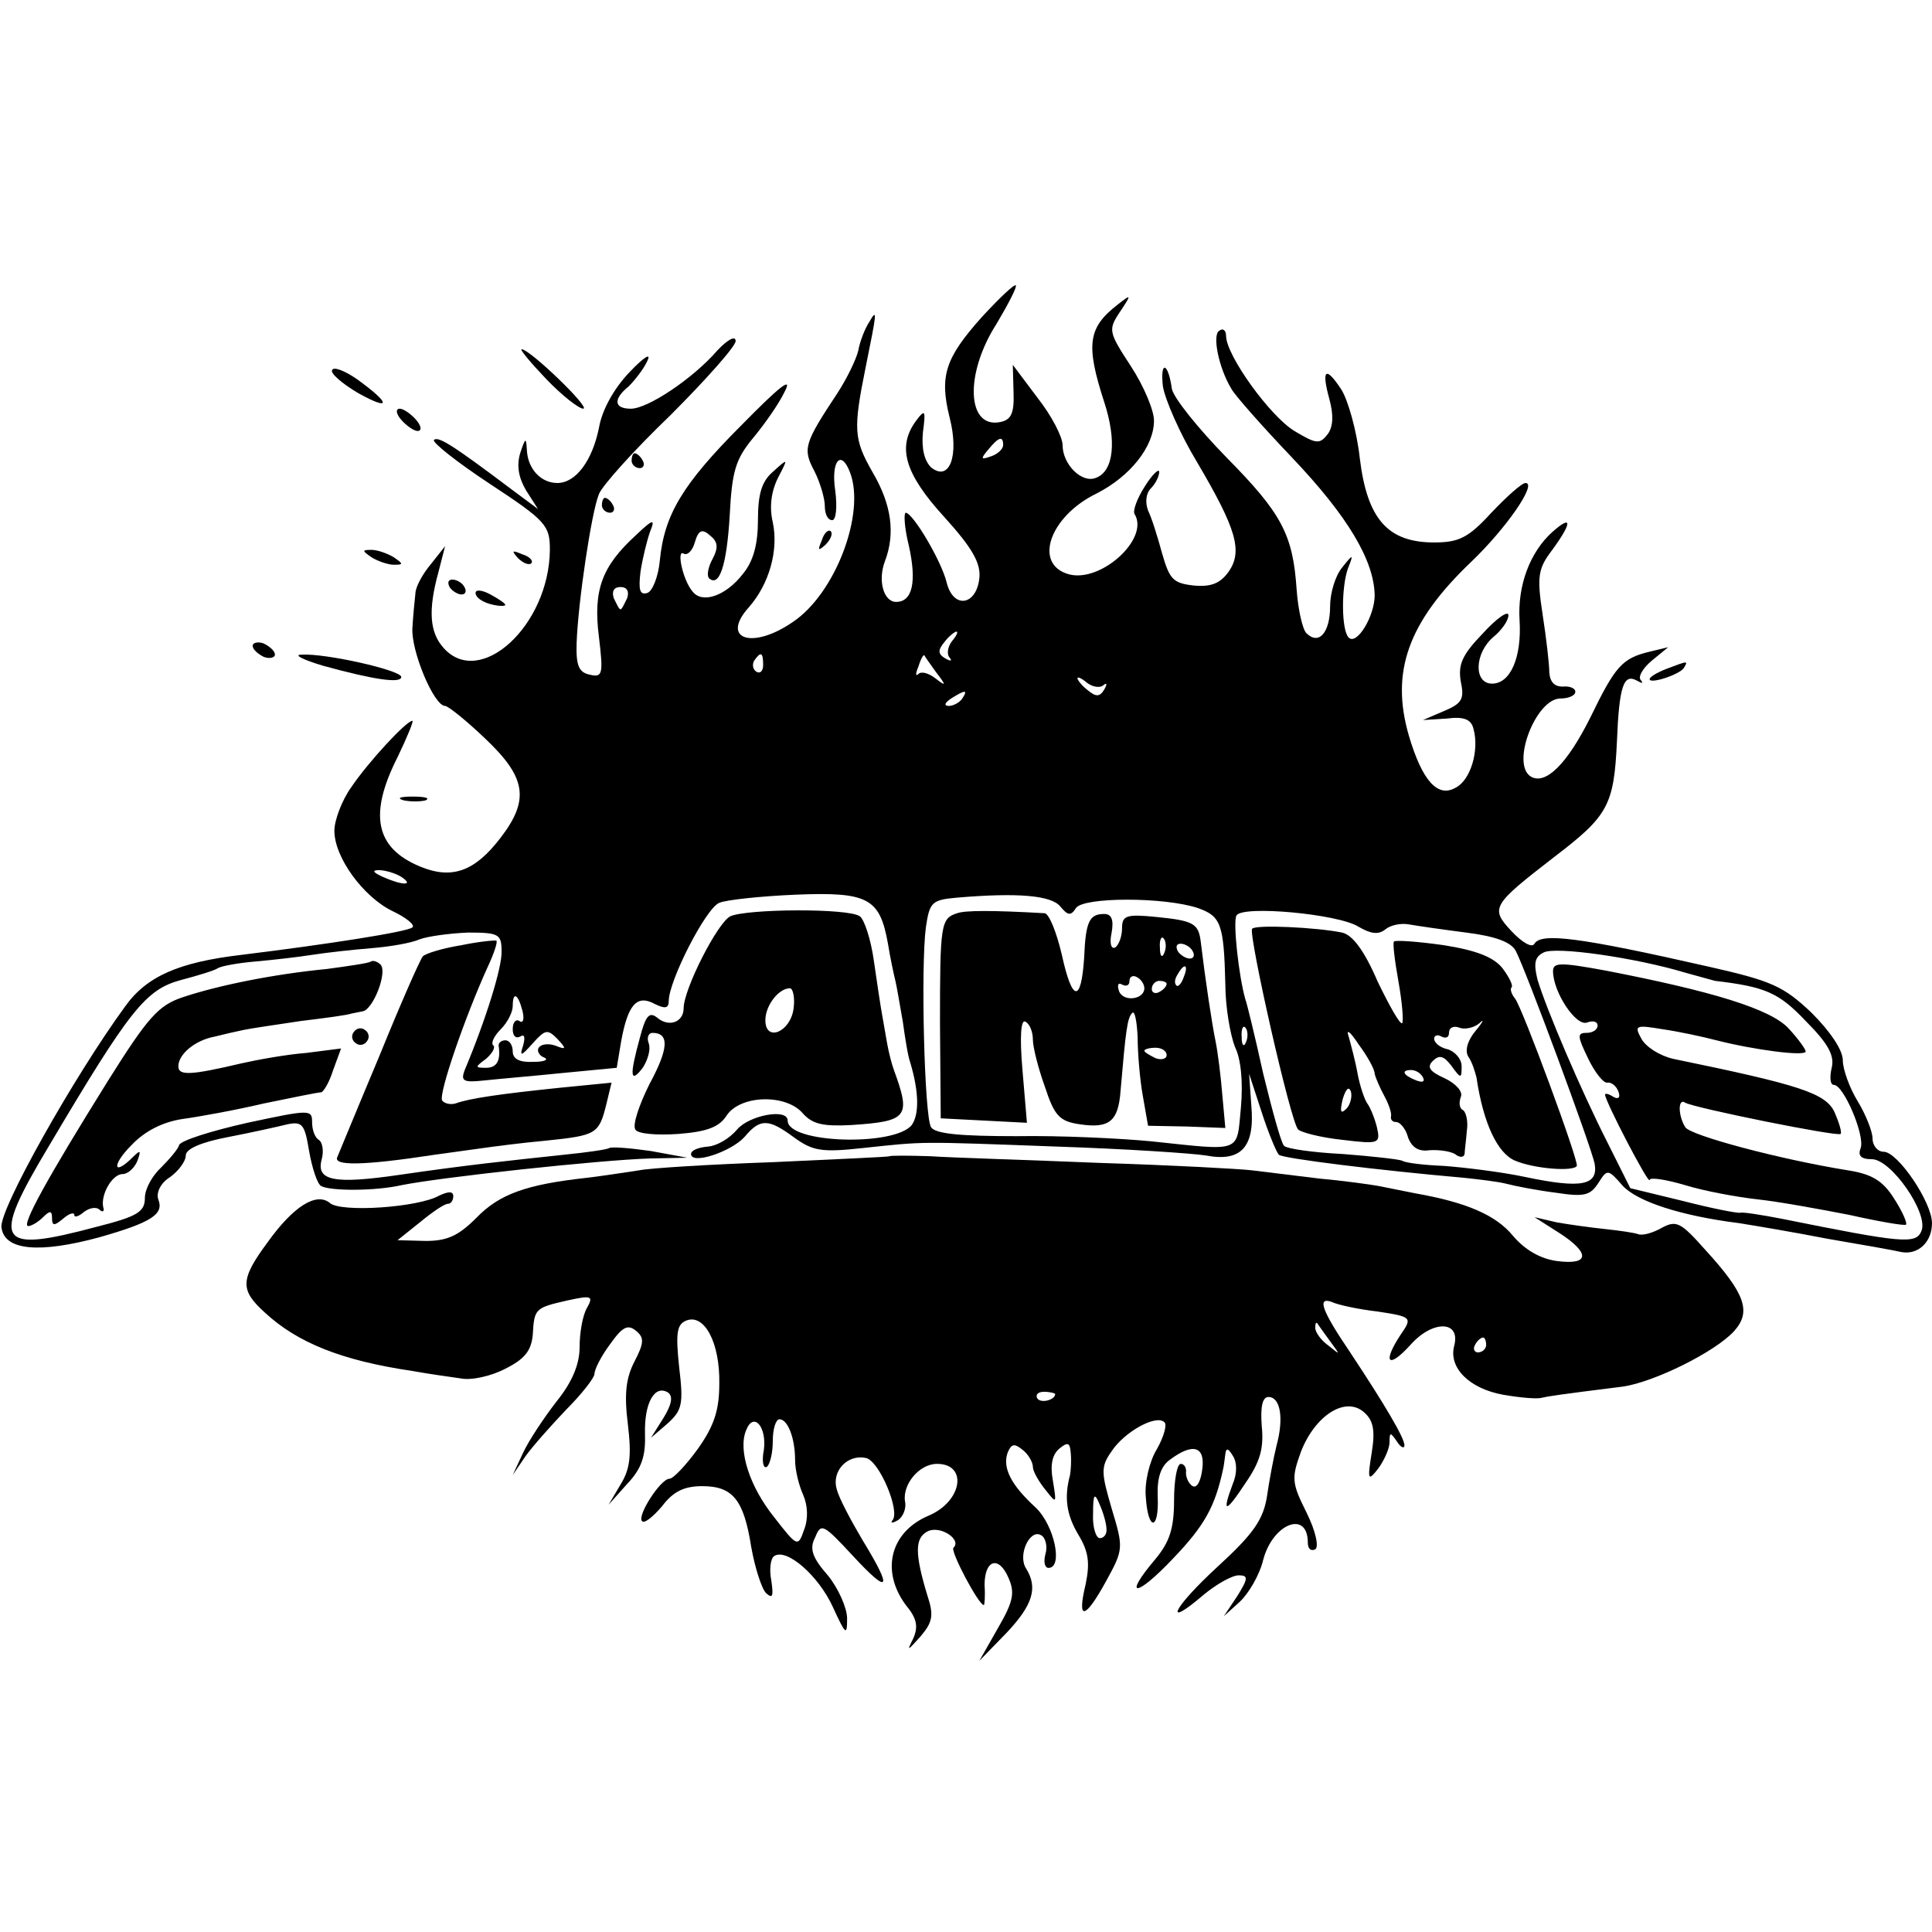 <svg version="1" xmlns="http://www.w3.org/2000/svg" width="346.667" height="346.667" viewBox="0 0 260 260"><path d="M132.1 42.7c-4.9 5.5-5.7 7.9-4.3 13.5 1.3 5.1 0 8.7-2.5 6.7-.9-.9-1.3-2.5-1.1-4.7.4-3 .3-3.2-.9-1.6-2.6 3.5-1.6 7.1 3.8 13 3.8 4.2 4.9 6.2 4.7 8.2-.4 3.7-3.5 4.2-4.4.6-.7-2.9-4.5-9.3-5.5-9.4-.3 0-.2 2 .4 4.4 1.1 4.9.5 7.6-1.7 7.6-1.7 0-2.5-2.9-1.5-5.5 1.4-3.7.9-7.6-1.7-12-2.5-4.4-2.6-5.7-.9-14.1 1.5-7.4 1.6-8 .5-6.1-.6.9-1.3 2.7-1.5 3.9-.3 1.2-1.5 3.7-2.8 5.7-4.5 6.8-4.7 7.5-3.1 10.5.8 1.6 1.4 3.7 1.4 4.7 0 1.1.4 1.9 1 1.9.5 0 .7-1.7.4-4-.6-4 .8-5.6 2-2.4 2.1 5.5-2 16.3-7.7 20.1-5.5 3.8-9.8 2.3-5.9-2 2.7-3.1 4-7.6 3.2-11.4-.5-2.1-.2-4.2.7-6 1.4-2.7 1.4-2.7-.7-.8-1.5 1.3-2 3-2 6.5 0 3.2-.6 5.5-2 7.2-2.3 3-5.5 4.1-6.8 2.4-1.3-1.5-2.2-5.7-1.2-5.1.5.3 1.2-.4 1.5-1.5.5-1.7 1-1.9 2.1-.9 1 .8 1.1 1.6.3 3.1-.6 1.1-.8 2.2-.5 2.6 1.4 1.3 2.4-1.7 2.8-8.4.3-6 .8-7.6 3.1-10.4 1.5-1.8 3.5-4.6 4.3-6.3 1.1-2.1-.6-.8-5.8 4.5-8 8-10.4 12.1-11 18.2-.2 2.2-1 4.2-1.7 4.4-1 .3-1.2-.4-.9-2.9.3-1.9.9-4.3 1.3-5.4.7-1.7.4-1.7-1.9.5-4.6 4.2-5.8 7.4-5 13.7.6 5 .5 5.5-1.2 5.1-1.5-.3-1.9-1.2-1.8-4.3.2-5.5 2-17.6 3-20 .4-1.1 4.7-5.9 9.6-10.6 4.8-4.8 8.8-9.3 8.8-10 0-.8-1.1-.2-2.5 1.3-3.2 3.7-9.3 7.8-11.6 7.8-2.3 0-2.4-1.3-.3-3 .8-.8 2-2.3 2.5-3.4.6-1.2-.4-.6-2.4 1.5-2.1 2.2-3.7 5.1-4.1 7.5C79.7 62 77.5 65 75 65c-2.2 0-4-1.9-4.1-4.5-.1-1.7-.2-1.6-.9.5-.5 1.7-.2 3.3.8 5l1.6 2.5-3.5-2.6c-8.1-6.1-9.9-7.2-10.5-6.7-.3.3 3.1 3 7.5 5.9 7.6 5 8.1 5.6 8.1 8.9-.1 10.2-9.4 18.7-14.3 13.2-1.9-2.1-2.1-5.1-.7-10.2l.9-3.5-1.9 2.4c-1.1 1.3-2.1 3.1-2.1 4-.1.9-.3 2.9-.4 4.6-.2 3.1 2.9 10.5 4.4 10.5.4 0 2.9 2 5.4 4.4 5.5 5.2 6 8.2 2.1 13.3-3.5 4.6-6.6 5.7-10.9 3.9-6-2.5-6.9-7-3-14.7 1.3-2.7 2.2-4.9 2-4.9-.8 0-5.9 5.5-8.2 8.9-1.3 1.8-2.3 4.5-2.3 5.9 0 3.6 3.9 8.9 7.8 10.8 1.9.9 3.1 1.9 2.7 2.2-.6.6-11.6 2.3-23 3.7-8.5 1-12.8 2.9-15.7 7-6.8 9.3-17 27.4-16.6 29.7.4 3.1 5.1 3.5 13.2 1.3 7-2 8.7-3.1 7.9-5.1-.3-.9.3-2.2 1.6-3 1.1-.8 2.1-2.1 2.1-2.9 0-.9 2.1-1.8 5.8-2.5 3.1-.6 6.7-1.4 7.9-1.7 2-.4 2.3 0 2.9 3.6.4 2.3 1.1 4.4 1.6 4.7 1.2.7 7.3.7 10.8-.1 5.5-1.1 26.8-3.4 33.5-3.6l5-.1-4.9-.9c-2.8-.4-5.3-.6-5.6-.4-.3.2-3.1.6-6.1.9-7.5.8-13.2 1.4-22.1 2.7-8.9 1.3-11.3.8-10.5-2.1.3-1.1.1-2.3-.4-2.6-.5-.3-.9-1.3-.9-2.4 0-1.7-.3-1.7-8.7.1-4.9 1.1-9 2.4-9.2 3-.1.5-1.3 1.9-2.4 3-1.2 1.1-2.2 2.9-2.2 4.1 0 1.9-1 2.5-6.5 3.9-13.5 3.6-14.3 2.3-6.4-10.9 10.9-18.4 13-21 17.7-22.3 2.3-.6 4.6-1.3 5-1.6.5-.3 2.7-.7 5-.9 2.3-.2 5.8-.6 7.7-.9 1.9-.3 5.5-.7 8-.9 2.5-.2 5.4-.7 6.5-1.2 1.1-.4 4-.8 6.5-.9 4.1 0 4.5.2 4.5 2.5.1 2.1-2.1 9.2-5 16.1-.5 1.4-.1 1.6 2.7 1.3 1.8-.2 6.6-.6 10.5-1l7.3-.7.6-3.6c.9-4.9 2.1-6.3 4.5-5 1.4.7 1.9.6 1.9-.4 0-2.7 5-12.5 6.8-13.2.9-.4 5.6-.9 10.3-1.1 9.8-.4 11.3.5 12.4 6.6.3 1.9.8 4.2 1 5 .2.8.6 3.3 1 5.5.3 2.2.7 4.7 1 5.5 1.2 4 1.2 7 .2 8.4-2.3 2.9-16.7 2.5-16.7-.6 0-1.7-5.2-.7-6.8 1.2-1 1.2-2.7 2.2-3.9 2.3-1.3.1-2.3.5-2.3 1 0 1.5 5.4-.3 7.2-2.3 2.1-2.5 3.2-2.5 6.7.1 2.5 1.8 3.7 2 9.2 1.4 8.5-.9 7.1-.9 26.1-.2 9.1.3 18.2.9 20.1 1.2 4.7.9 6.6-1.1 6.1-6.7l-.3-4.3 1.7 5.2c.9 2.8 2 5.4 2.3 5.7.5.5 13.5 2.1 24.9 3.1 1.9.2 4.5.5 5.7.8 1.1.3 4.2.9 6.6 1.2 3.9.6 4.7.4 5.8-1.3 1.2-1.9 1.3-1.9 3.3.4 2 2.1 7.7 4 15.6 5 1.9.3 7.3 1.2 11.9 2.1 4.7.8 9.2 1.6 10 1.8 2.3.4 4.1-1.4 4.1-3.9 0-2.8-4.6-9.6-6.5-9.6-.8 0-1.5-.8-1.5-1.8 0-.9-.9-3.2-2-5-1.1-1.8-2-4.3-2-5.5 0-1.4-1.7-3.9-4.2-6.4-3.8-3.6-5.4-4.3-13.8-6.2-17.6-4-22.6-4.6-23.5-3.1-.3.6-1.6-.1-3.1-1.7-2.9-3.1-2.6-3.5 5.8-10 7.2-5.5 8-6.9 8.4-15.5.3-7.5.9-9.2 2.7-8.2.7.4.9.4.5-.1-.4-.4.3-1.6 1.5-2.6l2.2-1.8-2.5.6c-3.7.9-4.6 1.9-8 8.9-3.1 6.2-6 9.1-8 7.9-2.7-1.7.7-10.5 4-10.5 1.1 0 2-.4 2-.9s-.8-.8-1.7-.7c-1.1 0-1.7-.6-1.8-1.9 0-1.1-.4-4.6-.9-7.8-.8-5.2-.6-6.2 1.3-8.7 2.7-3.7 2.7-4.8 0-2.4-3 2.7-4.7 7.2-4.4 11.9.3 4.9-1.2 8.5-3.7 8.5s-2.4-4.1.2-6.3c1.1-.9 2-2.2 2-2.9 0-.7-1.6.4-3.5 2.5-2.8 2.9-3.3 4.2-2.9 6.5.5 2.3.1 2.9-2.3 3.9l-2.8 1.2 3.2-.2c2.3-.3 3.3.1 3.6 1.4.8 2.9-.4 6.9-2.4 7.9-2.4 1.4-4.5-.9-6.3-7-2.5-8.6-.1-15.3 8.4-23.4 4.8-4.6 8.9-10.6 7.3-10.6-.5 0-2.5 1.8-4.6 4-3.1 3.4-4.4 4-7.7 4-6.2 0-9-3.1-10-11.3-.4-3.7-1.6-7.9-2.5-9.3-2.1-3.2-2.7-2.7-1.6 1.3.6 2.2.5 3.7-.2 4.7-1.1 1.4-1.5 1.4-4.5-.4-3.3-2-9.2-10.2-9.2-12.8 0-.7-.4-1.1-.9-.7-1 .5-.1 5 1.6 7.8.4.8 4.1 5 8.2 9.3 7.5 7.9 11 13.8 11.1 18.5 0 2.8-2.4 6.8-3.5 5.7-1-1-1-6.8-.1-9.3.8-2 .7-2-.8-.1-.9 1.1-1.6 3.4-1.6 5.2 0 3.5-1.5 5.3-3.2 3.6-.5-.5-1.1-3.1-1.3-5.8-.5-7.5-2-10.3-9.5-17.9-3.8-3.9-7.1-8-7.3-9.2-.5-3.6-1.6-3.8-1.2-.3.3 1.8 2.3 6.4 4.6 10.2 5.3 9 6.2 12 4.2 14.8-1.1 1.5-2.3 2-4.6 1.8-2.8-.3-3.3-.8-4.3-4.3-.6-2.2-1.4-4.8-1.9-5.8-.4-1.1-.3-2.3.4-3 .6-.6 1.1-1.6 1.1-2.2 0-.5-.9.3-1.9 1.9-1.1 1.7-1.7 3.4-1.4 3.8 2 3.3-4.5 9.2-8.8 8.1-4.9-1.3-2.7-7.8 3.7-10.9 4.5-2.3 7.7-6.3 7.7-9.8 0-1.4-1.4-4.7-3.1-7.3-3-4.6-3.1-4.9-1.5-7.3 1.6-2.4 1.6-2.5-.3-1-4 3.1-4.3 5.4-1.8 13.1 1.7 5.2 1.3 9.3-1.1 10.2-1.9.8-4.5-1.8-4.5-4.4 0-1.1-1.5-4-3.4-6.4l-3.3-4.4.1 3.7c.1 2.8-.3 3.7-1.8 4-4.5.9-4.8-6.5-.5-13.2 1.6-2.7 2.8-5 2.6-5.2-.2-.2-2.2 1.7-4.6 4.3zm2.9 17.2c0 .5-.7 1.2-1.6 1.5-1.4.5-1.5.4-.4-.9 1.4-1.7 2-1.9 2-.6zM84.4 80.5c-.4.8-.7 1.5-.9 1.5-.2 0-.5-.7-.9-1.5-.3-.9 0-1.5.9-1.5s1.2.6.9 1.5zm43.7 5.8c-.6.8-.7 1.8-.3 2.2.4.5.1.5-.6.1-1-.6-1-1.1-.1-2.2.6-.8 1.4-1.4 1.6-1.4.3 0 0 .6-.6 1.3zm-25.4 3.2c0 .8-.4 1.2-.9.9-.5-.3-.6-1-.3-1.5.9-1.3 1.2-1.1 1.2.6zm23.3 1c1.4 1.8 1.3 1.9-.1.8-.9-.7-1.9-1-2.3-.6-.4.4-.4-.1 0-1 .3-1 .7-1.7.8-1.5.1.2.8 1.2 1.6 2.3zm22.5 1.7c.5-.4.5-.1.1.6-.6 1-1.1 1-2.2.1-.8-.6-1.4-1.4-1.4-1.6 0-.3.6 0 1.3.6.8.6 1.8.7 2.2.3zm-19 1.8c-.3.5-1.2 1-1.8 1-.7 0-.6-.4.3-1 1.9-1.2 2.3-1.2 1.5 0zM54 118c1.8 1.2.2 1.2-2.5 0-1.3-.6-1.5-.9-.5-.9.8 0 2.2.4 3 .9zm88.7 4c1 1.2 1.4 1.3 2.1.2 1-1.5 11.9-1.5 16.4 0 3.1 1.1 3.5 2.1 3.7 10.2 0 3.2.7 7 1.3 8.5.8 1.6 1.1 4.7.8 8.1-.6 6.2.3 5.9-12 4.6-4.1-.4-12.3-.8-18.2-.7-7.5 0-10.9-.3-11.5-1.2-.9-1.4-1.4-21.6-.7-26.9.5-3.4.8-3.7 4.2-4 8.2-.7 12.7-.3 13.9 1.2zm40.1 2.7c1.7 1 2.7 1.1 3.6.4.7-.6 2.1-.9 3.2-.7 1.1.2 4.6.7 7.7 1.1 4 .5 6.1 1.3 6.7 2.5 1.4 2.7 10.1 26.2 10.6 28.6.5 2.9-1.7 3.4-9.3 1.8-3.3-.7-8.3-1.3-11-1.5-2.6-.1-5.2-.4-5.6-.7-.5-.2-4.1-.6-8-.9-4-.2-7.5-.7-7.9-1.1-.4-.4-1.6-4.8-2.8-9.7-1.1-5-2.2-9.5-2.4-10-.9-3.1-1.7-10.5-1.2-11.3.8-1.4 13.7-.2 16.4 1.5zm44 6.2c1.8.5 3.6 1 4 1.1 6.8.8 8.6 1.6 12.2 5.4 3.1 3.1 3.9 4.7 3.5 6.3-.3 1.3-.2 2.3.3 2.3 1.3 0 4.2 6.8 3.6 8.5-.4 1 0 1.5 1.5 1.5 2.6 0 7.6 7.2 6.7 9.6-.7 1.9-2.5 1.7-18.9-1.6-2.6-.5-5.1-.9-5.5-.8-.4.1-3.9-.6-7.8-1.6l-7-1.7-3.1-6.2c-3.6-7.1-8.2-17.9-9.4-21.9-.5-2.1-.4-3 .8-3.6 1.5-.9 12.5.7 19.1 2.7zM70.3 136c.3 1.1.1 1.8-.4 1.4-.5-.3-.9.2-.9 1.1 0 .9.4 1.3 1 1 .6-.4.7.1.4 1.2-.5 1.5-.3 1.5 1.3-.3 1.7-1.9 2-1.9 3.3-.6 1.3 1.4 1.2 1.5-.3.9-.9-.3-1.9-.2-2.2.3-.3.4.1 1.1.7 1.3.7.3.1.6-1.4.6-1.9.1-2.8-.4-2.8-1.4 0-.8-.4-1.5-1-1.5-.5 0-.9.3-.9.7.3 2-.2 3-1.7 3s-1.5-.1 0-1.2c.8-.7 1.3-1.5 1-1.8-.4-.3.1-1.3 1-2.2.9-.9 1.6-2.3 1.6-3.1 0-2 .7-1.7 1.3.6zm97.4 4.2c-.3.8-.6.5-.6-.6-.1-1.1.2-1.7.5-1.3.3.3.4 1.2.1 1.9z"/><path d="M128.8 122.9c-2.2.7-2.3 1.5-2.3 14.8l.1 12.8 5.8.3 5.8.3-.6-7.1c-.4-4.6-.2-6.9.4-6.5.6.3 1 1.4 1 2.4s.7 3.8 1.6 6.3c1.3 4 2 4.7 4.7 5.1 4 .6 5.2-.4 5.5-4.5.7-8.1.9-9.9 1.6-10.5.3-.3.6 1.1.7 3.3 0 2.1.3 5.7.7 7.9l.7 4 5.2.1 5.2.2-.4-4.4c-.2-2.5-.6-5.7-.9-7.2-.5-2.4-1.4-8.4-2-13.4-.3-2.5-.9-2.9-6-3.4-4-.4-4.6-.2-4.6 1.5 0 1.1-.4 2.2-.9 2.6-.6.3-.8-.6-.5-2 .3-1.7 0-2.5-1-2.5-2 0-2.5 1-2.7 5.9-.4 6.1-1.6 6-3-.4-.7-3-1.7-5.5-2.3-5.6-7-.4-10.7-.4-11.8 0zm27.9 5.3c-.3.8-.6.5-.6-.6-.1-1.1.2-1.7.5-1.3.3.3.4 1.2.1 1.9zm3.8-.2c.3.5.2 1-.4 1-.5 0-1.3-.5-1.6-1-.3-.6-.2-1 .4-1 .5 0 1.3.4 1.6 1zm-1.2 3.5c-.3.9-.8 1.4-1 1.1-.3-.3-.2-.9.2-1.5.9-1.6 1.5-1.3.8.4zM154 133c0 1.5-2.8 1.9-3.4.4-.3-.9-.1-1.2.4-.9.6.3 1 .1 1-.5s.5-.8 1-.5c.6.3 1 1 1 1.5zm3-.6c0 .3-.4.8-1 1.1-.5.3-1 .1-1-.4 0-.6.5-1.1 1-1.1.6 0 1 .2 1 .4zm0 9.6c0 .5-.7.7-1.5.4-.8-.4-1.5-.8-1.5-1 0-.2.7-.4 1.5-.4s1.5.4 1.5 1zM168.5 125c-.5.8 5.2 26.1 6.2 27 .4.4 3.1 1.1 6 1.4 4.9.6 5.1.5 4.6-1.7-.3-1.2-.9-2.7-1.3-3.2-.4-.6-1-2.4-1.3-4-.3-1.7-.9-3.9-1.2-5-.4-1.1.2-.7 1.3 1 1.2 1.6 2.2 3.4 2.2 4 .1.5.7 1.9 1.3 3 .6 1.1 1 2.3.9 2.7-.1.5.2.8.7.8.5 0 1.3.9 1.6 2.1.5 1.3 1.4 1.9 2.8 1.7 1.2-.1 2.8.1 3.5.5.6.5 1.2.5 1.3 0 0-.4.2-1.8.3-3.1.2-1.3-.1-2.5-.5-2.8-.5-.2-.6-1-.3-1.8.3-.7-.7-1.8-2.2-2.5-2-.9-2.4-1.5-1.6-2.3.9-.9 1.5-.7 2.5.6 1.3 1.8 1.4 1.8 1.4.1 0-1-.9-2-1.9-2.3-1-.2-1.8-.9-1.8-1.4 0-.5.5-.6 1-.3.6.3 1 .1 1-.5 0-.7.6-1 1.4-.7.7.3 2 0 2.7-.6.7-.7.5-.2-.5 1-1.1 1.3-1.5 2.7-1 3.5.5.7.9 2 1.1 2.8.9 6.1 2.8 10.2 5.2 11.2 2.6 1.1 7.9 1.5 8.3.7.3-.6-7.3-21.2-8.3-22.5-.5-.6-.7-1.3-.5-1.5.3-.2-.3-1.4-1.2-2.6-1.2-1.5-3.5-2.4-7.9-3.1-3.5-.5-6.5-.7-6.7-.5-.2.2.1 2.6.6 5.4.5 2.8.7 5.3.5 5.6-.3.2-1.7-2.3-3.3-5.6-1.8-4.2-3.4-6.3-4.8-6.6-3.4-.7-11.7-1.1-12.1-.5zm23 20c.3.6-.1.7-.9.4-1.8-.7-2.1-1.4-.7-1.4.6 0 1.3.4 1.6 1zm-10.3 4.2c-.8.8-.9.4-.5-1.3.4-1.3.8-1.8 1.1-1 .2.7-.1 1.8-.6 2.3zM209 130.7c0 2.8 3.1 7.5 4.6 6.9.8-.3 1.4-.1 1.4.4 0 .6-.7 1-1.5 1-1.3 0-1.2.5.2 3.4.9 1.9 2.1 3.4 2.6 3.3.5-.1 1.2.4 1.5 1.2.3.8 0 1.1-.7.7-.6-.4-1.1-.5-1.1-.3 0 .9 5.9 12.2 6 11.5 0-.4 2.1-.1 4.8.7 2.6.8 7 1.6 9.7 1.9 2.8.3 8.3 1.3 12.4 2.1 4 .9 7.5 1.5 7.6 1.3.2-.2-.5-1.8-1.6-3.5-1.5-2.4-3-3.3-6.2-3.8-9.3-1.5-21.2-4.7-21.9-5.8-1-1.6-1-4 0-3.3 1.2.7 20.5 4.6 20.9 4.2.2-.2-.2-1.5-.8-2.9-1.2-2.6-4.7-3.7-21.7-7.2-1.8-.4-3.7-1.6-4.3-2.7-1-1.8-.8-1.9 2.8-1.3 2.1.3 5.4 1 7.3 1.5 5.1 1.3 12 2.2 12 1.5 0-.3-1-1.7-2.3-3.1-2.4-2.6-10.2-5-24.7-7.8-6-1.1-7-1.1-7 .1zM73.5 51c2.1 2.2 4.4 4 5 4 1-.1-7.2-8-8.3-8-.3 0 1.2 1.8 3.3 4zM44.7 49.8c-.3.4 1.3 1.8 3.5 3.1 4.5 2.5 4.4 1.4-.2-1.9-1.6-1.1-3.1-1.7-3.3-1.2zM54 56.5c.7.8 1.7 1.5 2.2 1.5.6 0 .5-.7-.2-1.5S54.3 55 53.8 55c-.6 0-.5.7.2 1.5zM85 62c0 .5.5 1 1.1 1 .5 0 .7-.5.4-1-.3-.6-.8-1-1.1-1-.2 0-.4.4-.4 1zM81 68c0 .5.5 1 1.1 1 .5 0 .7-.5.4-1-.3-.6-.8-1-1.1-1-.2 0-.4.4-.4 1zM110.6 72.7c-.6 1.4-.5 1.5.5.6.7-.7 1-1.5.7-1.8-.3-.3-.9.2-1.2 1.2zM50 75c.8.5 2.2 1 3 1 1.3 0 1.3-.1 0-1-.8-.5-2.2-1-3-1-1.3 0-1.3.1 0 1zM69.7 75.1c.7.7 1.5 1 1.8.7.3-.3-.2-.9-1.2-1.2-1.4-.6-1.5-.5-.6.5zM60.5 79c.3.5 1.1 1 1.6 1 .6 0 .7-.5.4-1-.3-.6-1.1-1-1.6-1-.6 0-.7.4-.4 1zM64 79.8c0 .6.9 1.2 2 1.5 1.1.3 2 .3 2 .1 0-.2-.9-.8-2-1.4-1.1-.6-2-.7-2-.2zM34 86.9c0 .5.7 1.1 1.5 1.5.8.3 1.5.1 1.5-.3 0-.5-.7-1.1-1.5-1.5-.8-.3-1.5-.1-1.5.3zM43.5 89.6C50.4 91.5 54 92 54 91.1c0-.9-10.2-3.2-13.4-3-1.2 0 .2.7 2.9 1.5zM224.3 90c-1.3.5-2.3 1.1-2.3 1.4 0 .7 4-.6 4.6-1.5.6-1 .6-1-2.3.1zM54.3 107.7c.9.2 2.3.2 3 0 .6-.3-.1-.5-1.8-.5-1.6 0-2.2.2-1.2.5zM98.3 123.3c-1.7.8-6.3 9.8-6.3 12.4 0 1.8-1.9 2.6-3.5 1.3-1.1-.9-1.6-.4-2.4 2.7-1.4 5.1-1.3 6.2.4 4 .7-1.1 1.1-2.5.8-3.3-.3-.8 0-1.4.5-1.4 2.3 0 2.2 2.1-.4 6.9-1.4 2.8-2.3 5.5-1.9 6.1.3.6 2.9.8 5.8.6 3.8-.3 5.5-.9 6.5-2.5 1.9-2.8 8.1-2.9 10.3-.2 1.3 1.4 2.7 1.7 6.5 1.5 7.6-.5 8-1.1 5.7-7.4-.3-.8-.7-2.4-.9-3.5-.2-1.1-.5-2.9-.7-4-.2-1.1-.7-4.4-1.1-7.2-.4-2.9-1.3-5.6-1.9-6-1.6-1.1-15.1-1-17.4 0zm8.5 12.4c-.4 3.2-3.8 4.6-3.8 1.6 0-2 1.8-4.3 3.3-4.3.4 0 .7 1.2.5 2.7zM62.1 127.2c-2.5.4-4.8 1.1-5.2 1.5-.4.5-3 6.4-5.8 13.3-2.9 6.9-5.4 13-5.7 13.7-.6 1.2 3.3 1.2 13.1-.3 2.2-.3 5.1-.7 6.5-.9 1.4-.2 5.2-.7 8.5-1 6.8-.7 7.1-.9 8.1-4.9l.7-2.9-7.1.7c-7.7.8-12 1.4-13.9 2.1-.7.2-1.5 0-1.8-.4-.5-.9 3.1-11.3 6.1-17.9.9-1.9 1.4-3.5 1.2-3.6-.1-.1-2.3.1-4.7.6zM49.9 129.4c-.2.2-2.9.6-5.9 1-7.2.7-14.6 2.2-19.4 3.8-3.3 1.1-4.7 2.7-10.1 11.3C6.4 158.5 2.8 165 3.8 165c.4 0 1.3-.5 2-1.2.9-.9 1.2-.9 1.2.1 0 1.1.3 1.1 1.5.1.8-.7 1.5-.9 1.5-.5s.6.2 1.3-.4c.8-.6 1.7-.7 2.1-.3.4.4.7.2.5-.3-.4-1.7 1.2-4.5 2.6-4.5.7 0 1.6-.8 2-1.8.5-1.4.4-1.5-.6-.5-2.7 2.7-2.9 1.1-.2-1.6 1.8-1.9 4.2-3.1 6.8-3.5 2.2-.3 7.2-1.2 11-2.1 3.9-.8 7.3-1.5 7.7-1.5.3 0 1.1-1.3 1.6-2.9l1.1-3-4.7.6c-2.6.2-6.5.9-8.7 1.4-6.8 1.6-8.5 1.7-8.5.4 0-1.6 2.2-3.5 4.9-4 1.2-.3 2.9-.7 3.9-.9.9-.2 4.4-.7 7.7-1.2 3.3-.4 6.3-.8 6.8-1 .4-.1 1.1-.2 1.5-.3 1.4-.2 3.4-5.3 2.4-6.3-.4-.4-1-.6-1.3-.4z"/><path d="M47.6 138.9c-.4.5-.2 1.2.3 1.5.5.4 1.2.2 1.5-.3.4-.5.2-1.2-.3-1.5-.5-.4-1.2-.2-1.5.3zM119.7 155.6c-.1.1-7.2.4-15.7.8-8.5.3-16.6.8-18 1.1-1.4.2-4.5.7-7 1-8.2.9-11.8 2.2-14.9 5.4-2.4 2.4-3.9 3.1-6.8 3.1l-3.8-.1 3-2.4c1.7-1.4 3.3-2.5 3.8-2.5.4 0 .7-.5.7-1 0-.7-.6-.7-1.9-.1-2.8 1.6-13.2 2.3-14.7 1-1.8-1.5-4.9.4-8.4 5.3-3.7 5-3.7 6.4-.4 9.4 4.4 4.1 10.4 6.5 19.9 7.9 2.2.4 5.1.8 6.5 1 1.4.3 4.1-.3 6-1.3 2.6-1.3 3.5-2.4 3.7-4.6.2-3.5.3-3.6 4.7-4.6 3.2-.7 3.5-.6 2.6 1-.6 1-1 3.4-1 5.3 0 2.3-1 4.7-3.1 7.3-1.7 2.2-3.7 5.2-4.5 6.9l-1.4 3 1.7-2.5c1-1.4 3.5-4.2 5.5-6.3 2.1-2.1 3.8-4.3 3.8-4.8 0-.6.9-2.4 2.1-4 1.7-2.4 2.4-2.7 3.5-1.8 1.1.9 1.1 1.6-.2 4.1-1.2 2.3-1.4 4.5-.9 8.5.5 4.2.3 6-1 8.1l-1.6 2.7 2.5-2.8c2-2.1 2.5-3.8 2.4-6.8-.1-4.1 1.3-6.6 3.1-5.5.7.5.5 1.6-.6 3.4l-1.7 2.7 2.2-1.9c2-1.8 2.2-2.6 1.6-7.6-.5-4.7-.3-5.8 1-6.3 2.4-.9 4.5 3 4.4 8.5 0 3.6-.7 5.7-2.9 8.8-1.6 2.2-3.3 4-3.8 4-1.2 0-4.4 5-3.7 5.7.3.4 1.5-.6 2.7-2 1.5-2 3-2.7 5.4-2.7 4.1 0 5.6 1.8 6.6 8.2.5 2.8 1.4 5.6 2 6.2.9.8 1 .4.7-1.7-.3-1.5-.1-3 .4-3.3 1.7-1.1 6 2.7 7.9 6.9 1.7 3.7 1.9 3.9 1.9 1.5 0-1.4-1.2-4.1-2.6-5.8-2.1-2.4-2.5-3.6-1.7-5.1.8-2 1.1-1.8 5.1 2.5 4.9 5.3 5.4 4.6 1.3-2.1-1.6-2.7-3.2-5.7-3.5-6.9-.7-2.4 1.4-4.7 3.9-4.2 1.8.3 4.7 7.2 3.6 8.4-.3.4 0 .4.7 0s1.2-1.6 1-2.5c-.4-2.3 1.9-5.1 4.3-5.1 4.2 0 3.4 5.1-1.2 7-5.1 2.2-6.4 7.4-3 12 1.5 1.8 1.7 2.9 1 4.5-.9 1.8-.8 1.7 1-.3 1.6-1.9 1.8-2.8.9-5.5-1.7-5.6-1.7-7.7 0-8.6 1.7-.9 4.7 1.1 3.5 2.2-.4.5 3.4 7.7 4.1 7.7.1 0 .2-1.2.1-2.7 0-3.4 1.9-4 3.2-1 .9 2 .7 3.2-1.4 6.8l-2.5 4.4 3.6-3.7c3.6-3.8 4.3-6.1 2.7-8.7-1.2-1.8.5-5.4 2-4.5.6.3.9 1.5.6 2.5-.3 1.1-.1 1.9.4 1.9 2 0 .8-5.7-1.7-8.1-3.4-3.1-4.5-5.4-3.8-7.4.5-1.2.9-1.3 2-.4.8.6 1.4 1.7 1.4 2.3 0 .6.8 2 1.7 3.1 1.5 1.9 1.5 1.9 1-1.2-.4-2.1-.1-3.5.8-4.3 1.2-1 1.5-.9 1.6.6.1 1.1 0 2.3-.1 2.9-.8 3-.5 5.3 1.1 8 1.4 2.3 1.6 3.8 1 6.7-1.2 5-.1 4.8 2.8-.5 2.3-4.2 2.3-4.4.7-9.7-1.4-4.8-1.5-5.6 0-7.7 1.7-2.6 6-5 7.1-3.9.4.3-.1 2-1 3.6-1 1.6-1.7 4.5-1.5 6.5.3 4.6 1.8 4.5 1.6-.1-.1-2.5.4-4.1 1.7-5 3.1-2.3 4.7-1.7 4.3 1.3-.2 1.6-.7 2.6-1.3 2.3-.5-.3-.9-1.1-.9-1.8.1-.6-.2-1.2-.7-1.2-.5 0-.9 2.2-.9 4.9 0 3.8-.6 5.6-2.5 7.9-4.5 5.3-2.6 5.2 2.4-.1 4.2-4.4 5.6-6.9 6.7-12 .1-.4.2-1.3.3-2 .1-.9.4-.8 1 .2.6.9.6 2.4 0 3.8-1.5 4-1 4 1.7-.1 2-2.9 2.5-4.7 2.2-7.7-.2-2.6.1-3.9.9-3.9 1.6 0 2.1 2.8 1.1 6.5-.4 1.6-1 4.8-1.3 6.9-.5 3.1-1.8 5-6.6 9.4-6.1 5.6-7.5 8.6-1.9 3.8 1.7-1.4 3.8-2.6 4.7-2.6 1.3 0 1.3.4-.2 2.8l-1.8 2.7 2.1-1.9c1.2-1.1 2.7-3.6 3.2-5.7 1.3-4.9 6-6.7 6-2.3 0 .8.4 1.2 1 .9.5-.3.1-2.4-1.2-5-2-4-2-4.6-.7-8.2 1.9-4.8 5.9-7.4 8.4-5.3 1.3 1.1 1.6 2.4 1.1 5.5-.6 3.7-.5 3.9.9 2.1.8-1.1 1.5-2.7 1.5-3.5 0-1.4.1-1.4 1-.1.5.8 1 1 1 .5 0-1-2.6-5.4-7.3-12.5-3.8-5.6-4.5-7.5-2.5-6.8.8.4 3.6 1 6.2 1.3 4.6.7 4.7.8 3.1 3.1-2.5 3.8-1.7 4.7 1.3 1.4 3-3.4 6.8-3.3 5.9.1-.8 3 2.1 5.8 6.6 6.6 2.3.4 4.6.6 5.2.4.9-.2 2.1-.4 10.9-1.5 4.2-.6 12.5-4.7 15-7.5 2.3-2.6 1.5-5-4-11-3.2-3.6-3.8-3.9-5.7-2.9-1.2.7-2.6 1.1-3.2.9-.5-.2-2.6-.5-4.5-.7-1.9-.2-4.8-.6-6.5-.9l-3-.7 3.3 2.1c4.2 2.7 4.2 4.4-.3 3.8-2.2-.3-4.3-1.5-5.9-3.4-2.3-2.8-6.3-4.5-13.1-5.7-1.6-.3-3.9-.8-5-1-1.1-.2-4.7-.7-8-1-3.3-.4-7.3-.9-9-1.1-1.6-.2-10.9-.7-20.5-1-9.6-.4-19.9-.7-22.8-.9-2.9-.1-5.4-.1-5.5 0zm59.3 24.9c1.4 1.9 1.4 1.9-.2.6-1-.7-1.8-1.8-1.8-2.4 0-.6.1-.8.3-.6.1.2.9 1.3 1.7 2.4zm21 .5c0 .5-.5 1-1.1 1-.5 0-.7-.5-.4-1 .3-.6.8-1 1.1-1 .2 0 .4.4.4 1zm-58 6.6c0 .8-1.9 1.3-2.4.6-.3-.5.1-.9.9-.9s1.5.2 1.5.3zm-39.2 7.5c-.3 1.5-.1 2.6.4 2.3.4-.3.8-1.8.8-3.5 0-1.6.4-2.9.9-2.9 1.1 0 2.1 2.5 2.1 5.5 0 1.3.5 3.4 1.1 4.7.6 1.4.7 3.2.1 4.7-.8 2.3-.9 2.3-4-1.7-3.3-4.1-4.9-9-3.8-11.7 1-2.6 2.8-.5 2.4 2.6zm46.1 10.6c.1.7-.3 1.3-.9 1.3-.5 0-1-1.5-.9-3.3 0-2.7.2-2.9.9-1.2.5 1.1.9 2.6.9 3.2z"/></svg>